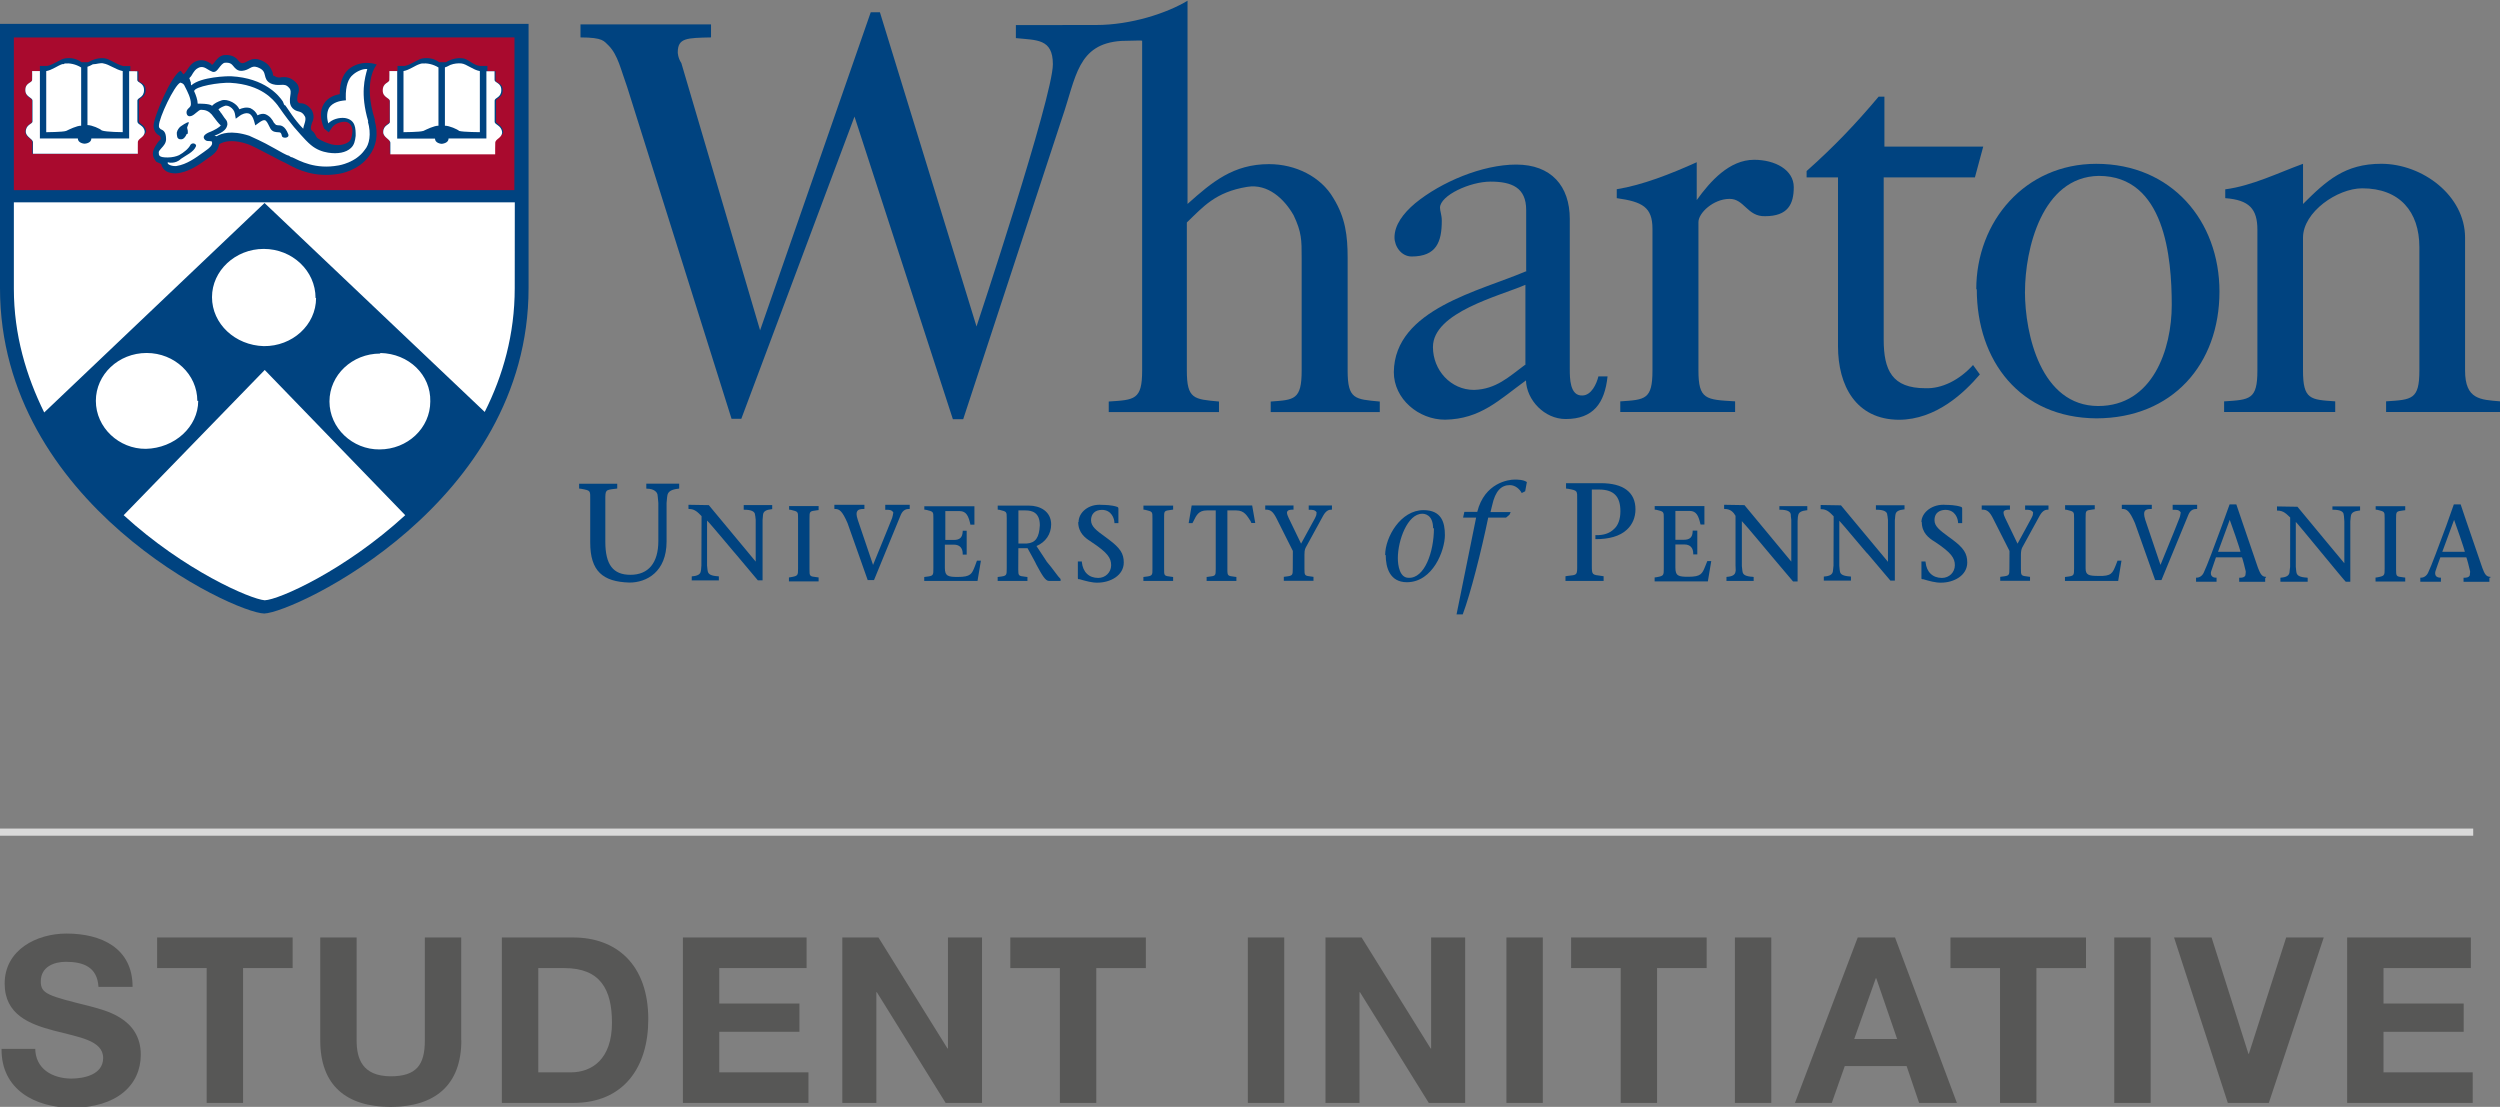 <svg xmlns:x="http://ns.adobe.com/Extensibility/1.0/" xmlns:i="http://ns.adobe.com/AdobeIllustrator/10.0/" xmlns:graph="http://ns.adobe.com/Graphs/1.0/" xmlns="http://www.w3.org/2000/svg" xmlns:xlink="http://www.w3.org/1999/xlink" xmlns:a="http://ns.adobe.com/AdobeSVGViewerExtensions/3.0/" version="1.1" x="0px" y="0px" width="140px" height="61.984px" viewBox="0 0 140 61.984" enable-background="new 0 0 140 61.984" xml:space="preserve"><rect x="0" y="0" width="140" height="61.984" fill="#808080" stroke="none"/><g><g><path fill="#575756" d="M1.972 58.688c0 1.2 1 1.7 2 1.713c0.713 0 1.804-0.208 1.804-1.155 c0-0.998-1.389-1.167-2.751-1.53c-1.376-0.363-2.764-0.896-2.764-2.634c0-1.895 1.791-2.803 3.464-2.803 c1.934 0 3.7 0.8 3.7 2.984H5.514c-0.065-1.116-0.855-1.402-1.829-1.402c-0.649 0-1.401 0.272-1.401 1.1 c0 0.7 0.4 0.8 2.8 1.4c0.675 0.2 2.8 0.6 2.8 2.7c0 1.699-1.336 2.971-3.854 2.971c-2.05 0-3.97-1.012-3.943-3.296 H1.972z"/><path fill="#575756" d="M11.574 54.213H8.798v-1.714h7.59v1.714h-2.777v7.551h-2.037V54.213z"/><path fill="#575756" d="M25.835 58.261c0 2.504-1.479 3.724-3.957 3.724c-2.492 0-3.944-1.206-3.944-3.724v-5.762h2.037v5.762 c0 1 0.3 2 1.9 2.012c1.453 0 1.92-0.638 1.92-2.012v-5.762h2.037V58.261z"/><path fill="#575756" d="M28.107 52.499h3.997c2.399 0 4.2 1.5 4.2 4.581c0 2.686-1.375 4.684-4.203 4.684h-3.997V52.499z M30.144 60.052h1.816c1.18 0 2.31-0.727 2.31-2.778c0-1.868-0.649-3.061-2.673-3.061h-1.453V60.052z"/><path fill="#575756" d="M38.243 52.499h6.927v1.714h-4.891v1.985h4.489v1.583h-4.489v2.271h4.995v1.712h-7.032V52.499z"/><path fill="#575756" d="M47.17 52.499h2.024l3.866 6.216h0.026v-6.216h1.907v9.265h-2.037l-3.854-6.202h-0.026v6.202H47.17V52.499 z"/><path fill="#575756" d="M59.354 54.213h-2.776v-1.714h7.59v1.714h-2.776v7.551h-2.038V54.213z"/><path fill="#575756" d="M69.879 52.499h2.038v9.265h-2.038V52.499z"/><path fill="#575756" d="M74.228 52.499h2.023l3.865 6.216h0.027v-6.216h1.906v9.265h-2.037l-3.854-6.202h-0.025v6.202h-1.906 V52.499z"/><path fill="#575756" d="M84.36 52.499h2.037v9.265H84.36V52.499z"/><path fill="#575756" d="M90.758 54.213h-2.776v-1.714h7.591v1.714h-2.778v7.551h-2.036V54.213z"/><path fill="#575756" d="M97.155 52.499h2.037v9.265h-2.037V52.499z"/><path fill="#575756" d="M104.032 52.499h2.09l3.464 9.265h-2.115l-0.7-2.063h-3.464l-0.727 2.063h-2.062L104.032 52.499z M103.837 58.183h2.402l-1.168-3.399h-0.027L103.837 58.183z"/><path fill="#575756" d="M112.001 54.213h-2.775v-1.714h7.59v1.714h-2.777v7.551h-2.037V54.213z"/><path fill="#575756" d="M118.398 52.499h2.038v9.265h-2.038V52.499z"/><path fill="#575756" d="M127.054 61.764h-2.296l-3.011-9.265h2.102l2.064 6.515h0.024l2.089-6.515h2.104L127.054 61.764z"/><path fill="#575756" d="M131.44 52.499h6.928v1.714h-4.892v1.985h4.49v1.583h-4.49v2.271h4.995v1.712h-7.031V52.499z"/></g><g><path fill="#004380" d="M85.423 20.432V15.95c-1.446 0.628-5.178 1.536-5.178 3.485c0 1.3 1 2.4 2.3 2.4 C83.779 21.8 84.5 21.1 85.4 20.432L85.423 20.432z M85.466 15.173V11.76c0-1.257-0.803-1.589-1.996-1.589 c-1.156 0-2.822 0.775-2.83 1.458c0 0.2 0.1 0.4 0.1 0.735c0 1.191-0.306 1.996-1.686 2 c-0.581 0-0.962-0.565-0.962-1.072c0-0.685 0.481-1.34 1.155-1.907c1.45-1.191 3.763-2.169 5.661-2.169 c1.96 0 3 1.2 3 3.048v8.411c0 0.5 0 1.5 0.7 1.472c0.51 0 0.804-0.657 0.902-1.067h0.513 c-0.159 1.505-0.802 2.386-2.349 2.386c-1.19 0-2.188-1.07-2.219-2.163c-1.511 1.093-2.537 2.163-4.529 2.2 c-1.486 0-2.872-1.16-2.872-2.664C78.094 17.3 82.9 16.3 85.5 15.173L85.466 15.173z"/><path fill="#004380" d="M113.397 16.327c0 2.4 0.9 6.4 4.1 6.41c3.057 0 4.121-3.179 4.121-5.658 c0-2.662-0.387-7.229-4.086-7.229C114.334 9.9 113.4 14 113.4 16.327L113.397 16.327z M110.671 16.2 c0-3.801 2.727-7.026 6.719-7.026c4.22 0 6.9 3.2 6.9 7.154c0 4.073-2.639 7.089-6.886 7.1 C113.114 23.4 110.7 20.2 110.7 16.199L110.671 16.199z"/><path fill="#004380" d="M32.508 2.095v-0.73h7.309v0.73c-1.349 0.031-1.862 0.021-1.862 0.837c0 0 0 0.3 0.2 0.6 l4.41 14.967l6.196-17.812h0.514l5.41 17.596c0 0 4.276-12.863 4.276-14.684c0-1.443-0.909-1.344-2.072-1.465v-0.73l4.486-0.004 c1.971 0 3.983-0.668 5.127-1.36v11.381c1.385-1.239 2.566-2.23 4.566-2.23c1.479 0 2.9 0.7 3.6 1.9 c0.676 1.1 0.8 2.1 0.8 3.357v6.309c0 1.6 0.4 1.6 1.8 1.729v0.591h-6.108v-0.591 c1.316-0.093 1.733-0.093 1.733-1.729v-6.309c0-1.008 0-1.441-0.448-2.388c-0.516-0.911-1.436-1.788-2.604-1.596 c-1.779 0.291-2.462 1.114-3.378 1.995v8.297c0 1.6 0.4 1.6 1.8 1.729v0.591h-6.174v-0.591 c1.449-0.093 1.871-0.093 1.871-1.729V2.285c0.031-0.03-0.506-0.007-1.162 0.006c-2.467 0.162-2.535 2.036-3.316 4.3 l-5.543 16.885h-0.578L47.852 6.529l-6.339 16.925h-0.546L35.123 4.879c-0.354-0.974-0.515-1.787-1.033-2.321 C33.806 2.3 33.8 2.1 32.5 2.095L32.508 2.095z"/><path fill="#004380" d="M130.772 23.071v-0.596c-1.389-0.093-1.804-0.093-1.804-1.726v-7.438c0-1.441 1.931-2.765 3.317-2.765 c2.09 0 3.2 1.3 3.2 3.297v6.906c0 1.633-0.419 1.633-1.864 1.726v0.596H140v-0.596c-1.088-0.093-1.956-0.093-1.956-1.726 v-7.438c0-2.358-2.385-4.139-4.694-4.139c-2.03 0-3.06 0.934-4.381 2.251V9.173c-1.378 0.499-2.847 1.233-4.355 1.429v0.495 c1.341 0.1 1.8 0.6 1.8 1.766v7.888c0 1.633-0.417 1.633-1.864 1.726v0.596H130.772L130.772 23.071z"/><path fill="#004380" d="M97.166 23.071v-0.596c-1.634-0.093-2.053-0.093-2.053-1.726v-8.313c0-0.508 0.831-1.291 1.731-1.299 c0.836-0.015 1 1 2 0.97c1.288 0 1.607-0.685 1.607-1.626c0-0.973-1.049-1.533-2.221-1.533 c-1.386 0-2.455 1.203-3.213 2.256V9.085c-1.465 0.659-3.039 1.28-4.479 1.512v0.5c1.433 0.2 2 0.5 2 1.718v7.936 c0 1.633-0.414 1.633-1.803 1.726v0.596H97.166L97.166 23.071z"/><path fill="#004380" d="M110.595 9.936l0.465-1.725h-5.533V5.414h-0.325c-1.295 1.543-2.538 2.839-4.032 4.164v0.357h1.758v9.454 c0 2.2 1 4.1 3.4 4.118c2.095 0 3.681-1.526 4.544-2.538l-0.383-0.529c-0.762 0.85-1.762 1.338-2.668 1.3 c-1.86 0-2.334-1-2.334-2.727V9.936H110.595L110.595 9.936z"/><path fill="#004380" d="M36.193 27.088v0.271l0.034 0.007c0.402 0 0.6 0.2 0.6 0.387l0.012 0.105l0.028 0.307v2.131 c0 1.225-0.552 1.893-1.563 1.893c-0.97 0-1.406-0.564-1.406-1.852v-2.332c0-0.568 0-0.568 0.542-0.631l0.125-0.015v-0.271h-2.135 v0.271l0.122 0.015c0.54 0.1 0.5 0.1 0.5 0.625v2.382c0 1.6 0.7 2.2 2.2 2.243c0.958 0 2.076-0.598 2.076-2.298 v-2.161l0.028-0.309l0.016-0.104c0.031-0.228 0.228-0.345 0.631-0.387l0.031-0.007v-0.271H36.193z"/><path fill="#004380" d="M41.648 28.314v0.231h0.035c0.392 0 0.6 0.1 0.6 0.294l0.014 0.07l0.022 0.2 c0 0 0 2.2 0 2.341c-0.098-0.113-2.627-3.163-2.627-3.163l-1.138-0.019v0.234h0.033c0.33 0 0.5 0.2 0.7 0.4 l-0.009 2.765l-0.018 0.225l-0.015 0.092c-0.024 0.174-0.176 0.266-0.476 0.288l-0.032 0.008v0.222h1.519v-0.222l-0.035-0.008 c-0.392-0.022-0.563-0.111-0.588-0.291c0.004 0.003-0.015-0.089-0.015-0.089l-0.023-0.225c0 0 0-2.33 0-2.516 c0.124 0.1 1.7 2 1.7 1.986l1.145 1.363h0.264v-3.377l0.019-0.233l0.009-0.084c0.025-0.172 0.175-0.261 0.479-0.292 h0.032v-0.231H41.648z"/><path fill="#004380" d="M44.19 28.314v0.225l0.101 0.013c0.41 0.1 0.4 0.1 0.4 0.476v2.795c0 0.4 0 0.428-0.41 0.5 l-0.101 0.014v0.222h1.662v-0.222l-0.099-0.014c-0.413-0.047-0.413-0.047-0.411-0.467v-2.807c-0.001-0.42-0.001-0.42 0.411-0.472 l0.099-0.013v-0.225H44.19z"/><path fill="#004380" d="M49.574 28.314v0.234h0.038c0.198 0 0.3 0 0.4 0.127c0.028 0 0 0.1 0 0.1 s-0.02 0.138-0.051 0.228l-0.271 0.673c0 0-0.736 1.797-0.799 1.96c-0.062-0.174-0.855-2.522-0.855-2.522 c-0.043-0.138-0.07-0.251-0.07-0.329c0-0.074 0.017-0.13 0.047-0.173c0.057-0.079 0.164-0.11 0.359-0.11h0.036v-0.234h-1.684 v0.234h0.037c0.241 0 0.4 0.1 0.7 0.79l1.13 3.193h0.353l1.503-3.661c0.128-0.291 0.326-0.322 0.46-0.322h0.037v-0.234 H49.574z"/><path fill="#004380" d="M51.762 28.314v0.225l0.107 0.013c0.408 0.1 0.4 0.1 0.4 0.472v2.799 c0.003 0.4 0 0.428-0.405 0.475l-0.107 0.014v0.222h2.983l0.191-1.138h-0.222l-0.11 0.3 c-0.173 0.449-0.242 0.613-0.959 0.613c-0.534 0-0.728-0.039-0.728-0.506c0 0 0-1.232 0-1.303c0.065 0 0.5 0 0.5 0 c0.34 0 0.5 0.2 0.5 0.52v0.038h0.222v-1.335h-0.222v0.037c-0.018 0.34-0.158 0.478-0.508 0.478c0 0-0.401 0-0.466 0 c0-0.069 0-1.553 0-1.617c0.067 0 0.8 0 0.8 0c0.387 0 0.5 0.3 0.6 0.73v0.032h0.229v-1.032H51.762z"/><path fill="#004380" d="M58.605 31.431c0 0-0.456-0.701-0.563-0.854c0.507-0.211 0.823-0.666 0.823-1.209 c0-0.732-0.624-1.054-1.238-1.054h-1.755v0.225l0.105 0.013c0.403 0.1 0.4 0.1 0.4 0.476v2.795 c0 0.4 0 0.428-0.403 0.475l-0.105 0.014v0.222h1.667v-0.222l-0.111-0.014c-0.387-0.045-0.403-0.047-0.403-0.412 c0-0.022 0.006-1.109 0.006-1.186h0.515l0 0c0 0 0.5 0.9 0.5 0.931c0.325 0.6 0.5 0.9 0.7 0.902h0.649v-0.108 C59.25 32.3 59 31.9 58.6 31.431z M57.481 30.437c0 0-0.395 0-0.45 0v-1.853c0.056 0 0.4 0 0.4 0 c0.346 0 0.8 0.1 0.8 0.833C58.192 30.1 58 30.4 57.5 30.437z"/><path fill="#004380" d="M60.38 29.237c0 0.6 0.4 0.9 0.7 1.083l0.044 0.033c0.91 0.6 1.1 0.9 1.1 1.3 c0 0.398-0.319 0.711-0.722 0.711c-0.523 0-0.862-0.327-0.919-0.887l-0.001-0.035h-0.222v0.895c0 0.1 0 0.1 0.1 0.1 c0.341 0.1 0.7 0.2 1 0.192c0.714 0 1.471-0.398 1.471-1.128c0-0.506-0.203-0.812-0.845-1.293l-0.212-0.158 c-0.469-0.338-0.776-0.567-0.776-0.917c0-0.358 0.229-0.58 0.609-0.58c0.545 0 0.7 0.5 0.7 0.715l0.005 0.028h0.219v-0.815 c0-0.021 0-0.071-0.069-0.097c-0.294-0.105-0.719-0.111-0.841-0.111C60.959 28.2 60.4 28.7 60.4 29.237z"/><path fill="#004380" d="M64.033 28.314v0.225l0.104 0.013c0.41 0.1 0.4 0.1 0.4 0.476v2.795 c0.007 0.4 0 0.428-0.403 0.475l-0.104 0.014v0.222h1.665v-0.222l-0.1-0.014c-0.409-0.047-0.409-0.047-0.405-0.467v-2.807 c-0.004-0.42-0.004-0.42 0.405-0.472l0.1-0.013v-0.225H64.033z"/><path fill="#004380" d="M66.733 28.314l-0.168 0.981h0.211l0.056-0.104c0.172-0.354 0.3-0.607 0.749-0.607c0 0 0.4 0 0.5 0 c0 0.1 0 3.3 0 3.287c0 0.379-0.012 0.381-0.404 0.426l-0.106 0.014v0.222h1.667v-0.222l-0.1-0.014 c-0.384-0.045-0.405-0.047-0.405-0.412c0-0.022 0-3.234 0-3.301c0.062 0 0.5 0 0.5 0c0.455 0 0.6 0.3 0.8 0.6 l0.044 0.104h0.216l-0.172-0.981H66.733z"/><path fill="#004380" d="M73.288 28.314v0.234h0.033c0.18 0 0.3 0 0.4 0.127c0.014 0 0 0.1 0 0.1 c0 0.064-0.03 0.147-0.08 0.24c0 0-0.629 1.145-0.781 1.43c-0.061-0.122-0.691-1.43-0.691-1.43 c-0.046-0.102-0.099-0.217-0.099-0.312c0-0.021 0.009-0.049 0.028-0.076c0.033-0.059 0.138-0.087 0.297-0.087h0.042v-0.234h-1.584 v0.234h0.038c0.249 0 0.4 0.1 0.6 0.502l0.909 1.811l-0.005 0.969c0 0.4 0 0.42-0.406 0.467l-0.096 0.014v0.222h1.662v-0.222 l-0.1-0.014c-0.406-0.047-0.406-0.047-0.406-0.467v-0.743c0-0.123 0.004-0.288 0.066-0.405l0.982-1.795 c0.17-0.303 0.336-0.338 0.455-0.338h0.037v-0.234H73.288z"/><path fill="#004380" d="M77.569 31.082c0-1.005 0.869-2.515 2.145-2.515c1.021 0 1.2 0.7 1.2 1.4 c0 0.847-0.668 2.638-2.133 2.638C77.839 32.6 77.6 31.8 77.6 31.082L77.569 31.082z M80.254 29.6 c0-0.795-0.485-0.83-0.608-0.83c-0.824 0-1.367 1.49-1.367 2.487c0 0.4 0.1 1.1 0.6 1.1 C79.782 32.4 80.3 30.9 80.3 29.583L80.254 29.583z"/><path fill="#004380" d="M84.532 28.823l-0.191 0.161h-1c-0.377 1.826-0.988 4.259-1.428 5.423h-0.347l1.097-5.423h-0.73 l0.071-0.321h0.722c0.408-1.632 1.763-1.806 2.078-1.806c0.179 0 0.5 0 0.7 0.138l-0.094 0.516l-0.193 0.1 c-0.109-0.209-0.35-0.445-0.67-0.445c-0.465 0-0.811 0.312-0.989 1.142l-0.091 0.369h1.129L84.532 28.823L84.532 28.823z"/><path fill="#004380" d="M87.698 27.088v0.271l0.124 0.015c0.535 0.1 0.5 0.1 0.5 0.625v3.631 c0.004 0.6 0 0.559-0.531 0.62l-0.124 0.019v0.264h2.135v-0.264l-0.125-0.019c-0.514-0.062-0.535-0.062-0.535-0.556 c0-0.023 0-4.213 0-4.28c0.061 0 0.4 0 0.4 0c0.845 0 1.2 0.4 1.2 1.217c0 0.441-0.125 0.798-0.365 1 c-0.23 0.229-0.564 0.347-0.996 0.338l-0.039-0.005v0.229h0.035c0.693 0 1.33-0.151 1.733-0.536 c0.309-0.287 0.476-0.683 0.476-1.135c0-0.954-0.676-1.464-1.94-1.464H87.698z"/><path fill="#004380" d="M92.663 28.314v0.225l0.109 0.013c0.404 0.1 0.4 0.1 0.4 0.476v2.795c0 0.4 0 0.428-0.404 0.5 l-0.109 0.014v0.222h2.981l0.19-1.138H95.61l-0.107 0.265c-0.177 0.443-0.24 0.613-0.955 0.613c-0.541 0-0.726-0.039-0.726-0.506 c0 0 0-1.232 0-1.303c0.061 0 0.5 0 0.5 0c0.34 0 0.5 0.2 0.5 0.52v0.038h0.227v-1.335H94.79v0.037 c-0.008 0.34-0.158 0.478-0.504 0.478c0 0-0.403 0-0.464 0c0-0.069 0-1.553 0-1.617c0.065 0 0.8 0 0.8 0 c0.386 0 0.5 0.3 0.6 0.73l0.009 0.032h0.216v-1.032H92.663z"/><path fill="#004380" d="M99.646 28.314v0.231h0.04c0.396 0 0.6 0.1 0.6 0.294l0.002 0.07l0.024 0.2 c0 0 0 2.2 0 2.341c-0.095-0.113-2.622-3.163-2.622-3.163l-1.14-0.019v0.234h0.039c0.325 0 0.5 0.2 0.6 0.385v2.765 L97.2 31.935l-0.012 0.077c-0.022 0.177-0.173 0.269-0.473 0.291l-0.033 0.008v0.222h1.523v-0.222l-0.039-0.008 c-0.395-0.022-0.561-0.111-0.584-0.291l-0.013-0.081l-0.025-0.232c0 0 0-2.33 0-2.516c0.118 0.1 1.7 2 1.7 2 l1.166 1.378h0.256v-3.377l0.014-0.228l0.018-0.09c0.022-0.172 0.176-0.261 0.48-0.292h0.031v-0.231H99.646z"/><path fill="#004380" d="M105.051 28.314v0.231h0.036c0.395 0 0.6 0.1 0.6 0.294l0.016 0.082l0.023 0.2 c0 0 0 2.2 0 2.341c-0.104-0.122-2.632-3.163-2.632-3.163l-1.138-0.019v0.234h0.029c0.336 0 0.5 0.2 0.7 0.4 l-0.009 2.765l-0.025 0.232l-0.009 0.084c-0.029 0.174-0.172 0.266-0.475 0.288l-0.034 0.008v0.222h1.519v-0.222l-0.029-0.008 c-0.393-0.022-0.568-0.111-0.588-0.291c0 0.003-0.013-0.081-0.013-0.081l-0.021-0.232c0 0 0-2.33 0-2.516 c0.115 0.1 1.6 1.9 1.6 1.862l1.26 1.487h0.25v-3.377l0.023-0.245l0.011-0.07c0.024-0.174 0.175-0.263 0.481-0.294h0.027 v-0.231H105.051z"/><path fill="#004380" d="M107.62 29.237c0 0.6 0.4 0.9 0.7 1.083l0.052 0.033c0.902 0.6 1.1 0.9 1.1 1.3 c0 0.398-0.317 0.711-0.725 0.711c-0.518 0-0.865-0.334-0.916-0.887l-0.006-0.035h-0.225v0.895c0 0.1 0 0.1 0.1 0.1 c0.341 0.1 0.7 0.2 1 0.192c0.714 0 1.466-0.398 1.466-1.128c0-0.506-0.2-0.816-0.841-1.293l-0.218-0.158 c-0.463-0.347-0.775-0.567-0.775-0.917c0-0.54 0.469-0.58 0.619-0.58c0.544 0 0.7 0.5 0.7 0.715l0.006 0.028h0.225v-0.815 c0-0.049-0.023-0.086-0.064-0.097c-0.299-0.105-0.72-0.111-0.842-0.111C108.213 28.2 107.6 28.7 107.6 29.237z"/><path fill="#004380" d="M113.406 28.314v0.234h0.038c0.179 0 0.3 0 0.4 0.127c0.021 0 0 0.1 0 0.1 c0 0.064-0.029 0.147-0.084 0.24c0 0-0.625 1.145-0.778 1.43c-0.06-0.122-0.69-1.43-0.69-1.43 c-0.051-0.102-0.094-0.217-0.094-0.312c0-0.021 0-0.053 0.021-0.076c0.037-0.059 0.14-0.087 0.304-0.087h0.034v-0.234h-1.581 v0.234h0.04c0.25 0 0.4 0.1 0.6 0.502l0.916 1.811l-0.006 0.969c0 0.4 0 0.42-0.413 0.467l-0.1 0.014v0.222h1.668v-0.222 l-0.109-0.014c-0.401-0.047-0.401-0.047-0.401-0.475v-0.735c0-0.18 0.023-0.312 0.067-0.405l0.984-1.795 c0.17-0.303 0.334-0.338 0.461-0.338h0.032v-0.234H113.406z"/><path fill="#004380" d="M115.645 28.314v0.225l0.103 0.013c0.407 0.1 0.4 0.1 0.4 0.476v2.795 c0 0.4 0 0.428-0.407 0.475l-0.103 0.014v0.222h2.98l0.185-1.138h-0.221l-0.098 0.256c-0.185 0.448-0.246 0.622-0.965 0.6 c-0.564 0-0.725-0.056-0.725-0.424v-2.825c0-0.42 0-0.42 0.408-0.472l0.104-0.013v-0.225H115.645z"/><path fill="#004380" d="M121.669 28.314v0.234h0.039c0.201 0 0.3 0 0.4 0.127c0.026 0 0 0.1 0 0.1 s-0.018 0.138-0.055 0.228l-0.322 0.81c0 0-0.676 1.66-0.744 1.823c-0.059-0.174-0.851-2.522-0.851-2.522 c-0.044-0.138-0.065-0.251-0.065-0.329c0-0.079 0.012-0.13 0.041-0.173c0.057-0.079 0.164-0.11 0.354-0.11h0.035v-0.234h-1.68 v0.234h0.035c0.24 0 0.4 0.1 0.7 0.79l1.132 3.193h0.354l1.509-3.661c0.118-0.291 0.32-0.322 0.458-0.322h0.031v-0.234 H121.669z"/><path fill="#004380" d="M126.897 32.303c-0.225 0-0.312-0.153-0.447-0.495l-0.893-2.611l-0.322-0.949h-0.379l-0.434 1.2 c-0.41 1.107-0.831 2.249-1.016 2.627c-0.082 0.171-0.232 0.274-0.396 0.274h-0.031v0.229h1.148v-0.229h-0.037 c-0.108 0-0.19-0.034-0.234-0.098c-0.037-0.042-0.048-0.097-0.048-0.151c0-0.039 0.005-0.08 0.023-0.123 c0 0 0.237-0.7 0.263-0.767h1.457c0.012 0 0.2 0.7 0.2 0.739c0.027 0.1 0 0.1 0 0.2 c0 0.049-0.012 0.085-0.029 0.106c-0.044 0.067-0.14 0.098-0.289 0.098h-0.038v0.229h1.455v-0.229H126.897z M124.21 30.9 c0.035-0.086 0.602-1.649 0.656-1.789c0.047 0.1 0.6 1.7 0.6 1.789H124.21z"/><path fill="#004380" d="M139.462 32.303c-0.228 0-0.324-0.153-0.449-0.495l-0.896-2.611l-0.32-0.949h-0.383l-0.425 1.2 c-0.413 1.107-0.831 2.249-1.017 2.627c-0.082 0.171-0.234 0.274-0.394 0.274h-0.04v0.229h1.153v-0.229h-0.038 c-0.105 0-0.188-0.034-0.243-0.098c-0.029-0.042-0.041-0.097-0.041-0.151c0-0.039 0.006-0.08 0.02-0.123 c0 0 0.237-0.7 0.271-0.767h1.455c0.014 0 0.2 0.7 0.2 0.739c0.028 0.1 0 0.1 0 0.2 c0 0.049-0.006 0.085-0.028 0.106c-0.043 0.067-0.144 0.098-0.29 0.098h-0.038v0.229h1.447v-0.229H139.462z M136.769 30.9 c0.031-0.086 0.607-1.649 0.66-1.789c0.045 0.1 0.6 1.7 0.6 1.789H136.769z"/><path fill="#004380" d="M130.616 28.314v0.231h0.033c0.4 0 0.6 0.1 0.6 0.294l0.012 0.062l0.022 0.3 c0 0 0 2.2 0 2.341c-0.101-0.113-1.181-1.419-1.181-1.419l-1.444-1.744l-1.146-0.019v0.234h0.038 c0.332 0 0.5 0.2 0.7 0.385l-0.003 2.765l-0.03 0.243l-0.006 0.07c-0.026 0.177-0.172 0.269-0.479 0.291l-0.029 0.008v0.222 h1.527v-0.222l-0.039-0.008c-0.394-0.022-0.561-0.111-0.59-0.291l-0.012-0.07l-0.024-0.243c0 0 0-2.33 0-2.516 c0.12 0.1 2.8 3.4 2.8 3.35h0.252v-3.377l0.021-0.225l0.014-0.093c0.024-0.172 0.175-0.261 0.475-0.292h0.037v-0.231 H130.616z"/><path fill="#004380" d="M133.037 28.314v0.225l0.103 0.013c0.407 0.1 0.4 0.1 0.4 0.472v2.807c0 0.4 0 0.42-0.407 0.5 l-0.104 0.014l0.002 0.222h1.662v-0.222l-0.108-0.014c-0.405-0.047-0.405-0.047-0.405-0.475v-2.795c0-0.424 0-0.424 0.405-0.476 l0.108-0.013v-0.225H133.037z"/><g><path fill="#004380" d="M0 1.335v14.799c0 12.1 13.1 18.2 14.8 18.223C16.48 34.3 29.6 28.2 29.6 16.134V1.335H0z"/><path fill="#A90A2E" d="M0.776 2.098c0 0.6 0 7.9 0 8.55h28.028c0 0 0.007-7.93 0.007-8.553 C28.125 2.1 1.5 2.1 0.8 2.098z M7.681 7.969c-0.006 0 0 0.6 0 0.642H1.807c0 0 0.002-0.637 0-0.642 c0-0.227-0.388-0.263-0.388-0.596c0-0.405 0.374-0.416 0.374-0.569V5.641c0-0.188-0.374-0.156-0.374-0.597 c0-0.426 0.38-0.39 0.38-0.573c0-0.186 0.008-0.407 0-0.489h0.435V3.694c0 0 0.3 0 0.4 0c0.383-0.07 0.749-0.399 1.033-0.429 c0.287-0.036 0.6 0 0.9 0.219h0.374c0.323-0.189 0.636-0.255 0.925-0.219C6.135 3.3 6.5 3.6 6.9 3.7 c0.099 0 0.4 0 0.4 0v0.294h0.455c0 0 0 0.3 0 0.482c0 0.2 0.4 0.1 0.4 0.573c0 0.44-0.372 0.408-0.372 0.597v1.17 c0 0.1 0.4 0.2 0.4 0.562C8.065 7.7 7.7 7.7 7.7 7.969z M20.976 6.726c0.233 0.8 0.1 1.454-0.301 2 c-0.593 0.843-1.658 1.004-1.691 1.007c-1.392 0.24-2.365-0.27-2.781-0.49c-0.067-0.037-0.125-0.071-0.156-0.084 c-0.138-0.057-0.459-0.227-0.838-0.427c-0.519-0.271-1.165-0.614-1.368-0.67c-0.354-0.121-0.64-0.158-0.869-0.158 c-0.377 0-0.604 0.111-0.697 0.176c-0.074 0.423-0.366 0.6-0.636 0.786l-0.058 0.044c-0.417 0.305-1.059 0.764-1.745 0.8 c-0.413 0-0.718-0.145-0.814-0.528L8.764 9.068C8.338 8.6 8.7 8.2 8.8 8.027C8.882 7.9 9 7.8 9 7.8 c0-0.156-0.033-0.175-0.121-0.236C8.741 7.5 8.6 7.3 8.6 7.039c0-0.474 0.988-2.829 1.517-3.082l0.149 0.2 c0.084-0.034 0.127-0.111 0.207-0.232c0 0 0.193-0.342 0.437-0.464c0.405-0.203 0.721-0.014 0.9 0.1 c0.044 0 0 0.1 0.1 0.048c0.028-0.023 0.056-0.07 0.088-0.104c0.125-0.175 0.298-0.396 0.573-0.422 c0.486-0.039 0.7 0.2 0.8 0.335c0.093 0.1 0.1 0.1 0.2 0.121c0.112-0.012 0.2-0.058 0.29-0.11 c0.169-0.084 0.369-0.194 0.707-0.072c0.537 0.2 0.6 0.5 0.7 0.699c0.025 0.1 0 0.2 0.1 0.2 c0.144 0.1 0.3 0.1 0.4 0.067c0.211-0.012 0.477-0.027 0.8 0.289c0.216 0.2 0.2 0.5 0.1 0.7 c-0.023 0.186-0.038 0.3 0 0.374c0.058 0.1 0.1 0.1 0.2 0.099c0.155 0 0.4 0.1 0.6 0.4 c0.146 0.3 0.1 0.5 0 0.709c-0.032 0.113-0.115 0.3 0 0.431c0.18 0.1 0.2 0.3 0.3 0.4 c0.274 0.2 0.6 0.3 0.8 0.361c0.424 0.1 0.8 0 0.991-0.166c0.109-0.103 0.131-0.249 0.164-0.419 c0.029-0.166 0.037-0.487-0.237-0.641c-0.212-0.115-0.715 0.021-0.892 0.281l-0.182 0.271L18.15 7.2 c-0.229-0.552-0.234-1.007-0.025-1.365c0.233-0.392 0.632-0.515 0.9-0.565c0.003-0.74 0.219-1.222 0.631-1.491 c0.715-0.457 1.446-0.164 1.446-0.164S20.286 4.5 21 6.726z M27.687 7.969C27.68 8 27.7 8.6 27.7 8.61h-5.869 c0 0 0.004-0.637 0-0.642c0-0.227-0.383-0.263-0.383-0.596c0-0.405 0.373-0.416 0.373-0.569V5.641c0-0.188-0.37-0.156-0.37-0.597 c0-0.426 0.37-0.39 0.37-0.573c0-0.186 0.01-0.407 0.002-0.489h0.438V3.694c0 0 0.3 0 0.4 0 c0.381-0.07 0.744-0.399 1.035-0.429c0.285-0.036 0.6 0 0.9 0.219h0.375c0.317-0.189 0.636-0.255 0.924-0.219 c0.288 0 0.6 0.4 1 0.429c0.096 0 0.4 0 0.4 0v0.294h0.457c0 0 0 0.3 0 0.5 c0 0.2 0.4 0.1 0.4 0.573c0 0.44-0.372 0.408-0.372 0.597v1.17c0 0.1 0.4 0.2 0.4 0.6 C28.071 7.7 27.7 7.7 27.7 7.969z"/><path fill="#FFFFFF" d="M6.925 28.851c3.391 3.1 7.1 4.7 7.9 4.765c0.788-0.03 4.47-1.653 7.868-4.765l-7.868-8.133 L6.925 28.851z M17.671 16.687c0-1.52-1.302-2.748-2.903-2.748c-1.598 0-2.896 1.229-2.896 2.7 c0 1.5 1.3 2.7 2.9 2.744C16.37 19.4 17.7 18.2 17.7 16.687z M11.05 22.448c0-1.479-1.272-2.681-2.838-2.681 c-1.575 0-2.844 1.202-2.844 2.681c0 1.5 1.3 2.7 2.8 2.687C9.778 25.1 11.1 23.9 11.1 22.448z M21.289 19.8 c-1.566 0-2.839 1.202-2.839 2.681c0 1.5 1.3 2.7 2.8 2.687c1.577 0 2.846-1.2 2.846-2.687 C24.134 21 22.9 19.8 21.3 19.768z M0.776 11.361v4.804c0 2.6 0.7 4.9 1.7 6.934l12.338-11.73l12.33 11.7 c1.026-2.035 1.681-4.35 1.681-6.934l0.004-4.804H0.776z"/><path fill="#FFFFFF" d="M11.617 7.895c-0.083-0.007-0.189-0.081-0.207-0.186c-0.016-0.138 0.148-0.225 0.251-0.279 c0.393-0.149 0.65-0.326 0.702-0.401c-0.155-0.153-0.275-0.316-0.371-0.442c-0.053-0.076-0.102-0.135-0.138-0.18 c-0.162-0.18-0.343-0.259-0.597-0.259c-0.143 0-0.337 0.279-0.544 0.347c-0.247 0.084-0.305-0.173-0.245-0.309 c0.072-0.156 0.223-0.169 0.223-0.358c0-0.341-0.179-0.674-0.347-1.003c-0.063-0.176-0.251-0.197-0.251-0.197 C9.751 4.8 8.9 6.6 8.9 7.039c0 0.1 0 0.1 0.1 0.198C9.163 7.3 9.3 7.4 9.3 7.8 c0 0.209-0.135 0.362-0.261 0.498c-0.062 0.07-0.149 0.166-0.149 0.22c0 0.181-0.01 0.3 0.5 0.3 c0.263 0 0.496-0.062 0.637-0.129c0.26-0.139 0.554-0.382 0.642-0.585c0.135-0.163 0.369-0.021 0.3 0.1 c-0.129 0.316-0.573 0.503-0.838 0.693C9.831 9.2 9.4 9.1 9.4 9.085C9.326 9.2 9.6 9.3 9.8 9.3 c0.031 0 0.1 0 0.092-0.006c0.568-0.088 1.076-0.463 1.458-0.737l0.056-0.039c0.181-0.133 0.353-0.235 0.451-0.404 c0.032-0.051 0.026-0.188-0.008-0.197C11.803 7.9 11.7 7.9 11.6 7.895z"/><path fill="#004380" d="M10.453 7.504c0 0.008-0.088 0.228-0.23 0.281C10.188 7.8 10.2 7.8 10.1 7.8 c-0.063 0-0.126-0.025-0.171-0.115C9.906 7.6 9.9 7.5 9.9 7.43c0.027-0.149 0.128-0.283 0.215-0.349 c0 0 0.372-0.271 0.458-0.233c0.023 0.012-0.098 0.273-0.095 0.306C10.557 7.4 10.5 7.5 10.5 7.504z"/><path fill="#FFFFFF" d="M10.723 4.771c0.53-0.469 2.023-0.511 2.214-0.501c1.902 0.1 2.7 1.1 2.9 1.41l0.043 0.1 c0.012 0 0 0.1 0.1 0.126c0.156 0.2 0.5 0.8 1 1.302c0.01-0.087 0.043-0.185 0.068-0.263 c0.05-0.158 0.089-0.31 0.026-0.428c-0.114-0.201-0.209-0.233-0.331-0.271c-0.106-0.024-0.236-0.057-0.362-0.188 c-0.191-0.207-0.152-0.469-0.128-0.668c0.032-0.213 0.047-0.345-0.052-0.458c-0.167-0.198-0.287-0.188-0.482-0.178 c-0.162 0.008-0.37 0.019-0.601-0.104c-0.205-0.117-0.249-0.286-0.282-0.432c-0.044-0.177-0.082-0.33-0.43-0.456 c-0.193-0.062-0.276-0.02-0.418 0.056c-0.109 0.062-0.247 0.134-0.434 0.149c-0.255 0.021-0.385-0.141-0.475-0.25 c-0.105-0.125-0.181-0.225-0.486-0.203c-0.119 0.014-0.224 0.154-0.321 0.277c-0.106 0.144-0.238 0.32-0.438 0.2 c-0.064-0.022-0.122-0.061-0.176-0.092c-0.198-0.127-0.351-0.202-0.563-0.092c-0.151 0.073-0.216 0.188-0.295 0.3 c-0.045 0.088-0.106 0.188-0.197 0.267l0.09 0.266C10.678 4.7 10.7 4.7 10.7 4.771z"/><path fill="#FFFFFF" d="M12.381 7.045l-0.006-0.041c-0.004 0.009-0.008 0.017-0.012 0.024c0.004 0 0 0 0 0 L12.381 7.045z"/><polygon fill="#FFFFFF" points="19,9.4 18.9,9.4 18.9,9.4 18.9,9.4"/><path fill="#FFFFFF" d="M20.623 6.804c-0.468-1.574-0.184-2.461-0.055-2.941c-0.242-0.019-0.562 0.119-0.777 0.3 c-0.292 0.221-0.439 0.657-0.427 1.295l0.007 0.159l-0.164 0.017c-0.135 0.017-0.571 0.086-0.774 0.4 c-0.125 0.214-0.153 0.535-0.047 0.874c0.209-0.223 0.597-0.339 0.931-0.299c0.608 0.1 0.6 0.6 0.6 1 c-0.033 0.274-0.076 0.508-0.27 0.683c-0.272 0.255-0.741 0.343-1.278 0.256c-0.313-0.05-0.651-0.168-0.963-0.431 c-0.149-0.119-0.425-0.409-0.562-0.569c-0.518-0.555-0.987-1.209-1.175-1.485c-0.033-0.047-0.059-0.087-0.071-0.096l-0.04-0.06 c-0.25-0.317-0.911-1.169-2.649-1.268c-0.618-0.032-2.005 0.2-2.039 0.465c0.095 0.2 0.2 0.5 0.2 0.7 c0 0 0.707-0.014 0.8 0.125c0.142-0.147 0.311-0.229 0.537-0.308c0.167-0.051 0.373-0.017 0.6 0.1 c0.171 0.1 0.3 0.2 0.4 0.4c0.16-0.072 0.382-0.136 0.615-0.063c0.192 0.1 0.3 0.2 0.4 0.4 c0.162-0.08 0.297-0.104 0.427-0.067c0.263 0.1 0.4 0.3 0.5 0.501c0.023 0 0.1 0.1 0.1 0.1 c0.004 0 0 0 0.1 0.023c0.168 0 0.4 0 0.6 0.518c0.059 0.221-0.325 0.217-0.357 0.1 c-0.048-0.219-0.092-0.225-0.232-0.228c-0.113-0.009-0.293-0.009-0.41-0.194c-0.031-0.055-0.06-0.111-0.088-0.168 c-0.062-0.125-0.137-0.288-0.233-0.312c-0.069-0.016-0.181 0.03-0.321 0.136l-0.213 0.155l-0.069-0.253 c-0.067-0.229-0.165-0.366-0.293-0.412c-0.182-0.062-0.421 0.059-0.5 0.122l-0.231 0.169l-0.049-0.287 c-0.031-0.159-0.131-0.29-0.268-0.374c-0.118-0.07-0.217-0.078-0.272-0.067c-0.172 0.056-0.286 0.125-0.38 0.2 c0.039 0.1 0.1 0.1 0.1 0.151c0.097 0.1 0.2 0.3 0.3 0.409c0.092 0.1 0.1 0.2 0.1 0.3 c-0.043 0.227-0.166 0.403-0.724 0.621l0.124 0.029c0.244-0.15 0.803-0.358 1.822-0.029c0.208 0.1 0.7 0.3 1.4 0.7 c0.354 0.2 0.7 0.4 0.8 0.41c0.051 0 0.1 0.1 0.2 0.095c0.423 0.2 1.3 0.7 2.6 0.458h0.007 c0.03-0.007 0.961-0.153 1.459-0.866C20.688 8.1 20.8 7.5 20.6 6.804z"/><path fill="#FFFFFF" d="M3.701 7.333c0.187-0.089 0.597-0.294 0.844-0.294V3.778c-0.316-0.19-0.632-0.247-0.919-0.225 C3.59 3.6 3.5 3.6 3.5 3.587c-0.263 0.082-0.58 0.335-0.911 0.395v3.421C2.586 7.4 3.5 7.4 3.7 7.333z M6.873 7.402V3.981C6.484 3.9 6.1 3.6 5.8 3.554C5.638 3.5 5.4 3.6 5.2 3.6 c-0.1 0.051-0.197 0.107-0.285 0.134c-0.008 0-0.017 0-0.017 0.009v3.261c0.247 0 0.7 0.2 0.8 0.3 C5.947 7.4 6.9 7.4 6.9 7.402z M7.693 6.811v-1.17c0-0.188 0.372-0.156 0.372-0.597c0-0.426-0.377-0.39-0.377-0.573 c0-0.186 0-0.482 0-0.482H7.232v3.766H5.116c0 0.257-0.332 0.292-0.382 0.292c-0.055 0-0.375-0.047-0.375-0.292H2.234V3.981 H1.799c0.008 0.1 0 0.3 0 0.489c0 0.184-0.38 0.147-0.38 0.573c0 0.4 0.4 0.4 0.4 0.597v1.163 c0 0.153-0.374 0.164-0.374 0.569c0 0.3 0.4 0.4 0.4 0.596c0.002 0 0 0.6 0 0.642h5.874c0 0-0.006-0.637 0-0.642 c0-0.227 0.384-0.263 0.384-0.596C8.065 7 7.7 7 7.7 6.811z M23.707 7.333c0.188-0.089 0.599-0.294 0.847-0.294 V3.778c-0.315-0.19-0.635-0.247-0.916-0.225c-0.046 0.012-0.097 0.012-0.131 0.033c-0.269 0.082-0.581 0.335-0.911 0.395v3.421 C22.595 7.4 23.5 7.4 23.7 7.333z M26.872 7.402V3.981c-0.375-0.062-0.741-0.395-1.032-0.428 c-0.195-0.018-0.409 0.003-0.619 0.082c-0.104 0.051-0.195 0.107-0.293 0.134c0 0-0.007 0.009-0.013 0.009v3.261 c0.246 0 0.7 0.2 0.8 0.294C25.958 7.4 26.9 7.4 26.9 7.402z M27.7 6.811v-1.17c0-0.188 0.372-0.156 0.372-0.597 c0-0.426-0.376-0.39-0.376-0.573c0-0.186-0.001-0.482-0.001-0.482h-0.457v3.766h-2.118c0 0.257-0.33 0.292-0.379 0.3 c-0.06 0-0.381-0.047-0.381-0.292h-2.117V3.981h-0.438c0.008 0.082-0.002 0.304-0.002 0.489c0 0.184-0.37 0.147-0.37 0.6 c0 0.4 0.4 0.4 0.4 0.597v1.163c0 0.153-0.373 0.164-0.373 0.569c0 0.3 0.4 0.4 0.4 0.6 c0.004 0 0 0.6 0 0.642h5.869c0 0-0.001-0.637 0.005-0.642c0-0.227 0.384-0.263 0.384-0.596 C28.071 7 27.7 7 27.7 6.811z"/></g></g><rect y="46.4" fill="#D9D9D9" width="138.5" height="0.4"/></g></svg>